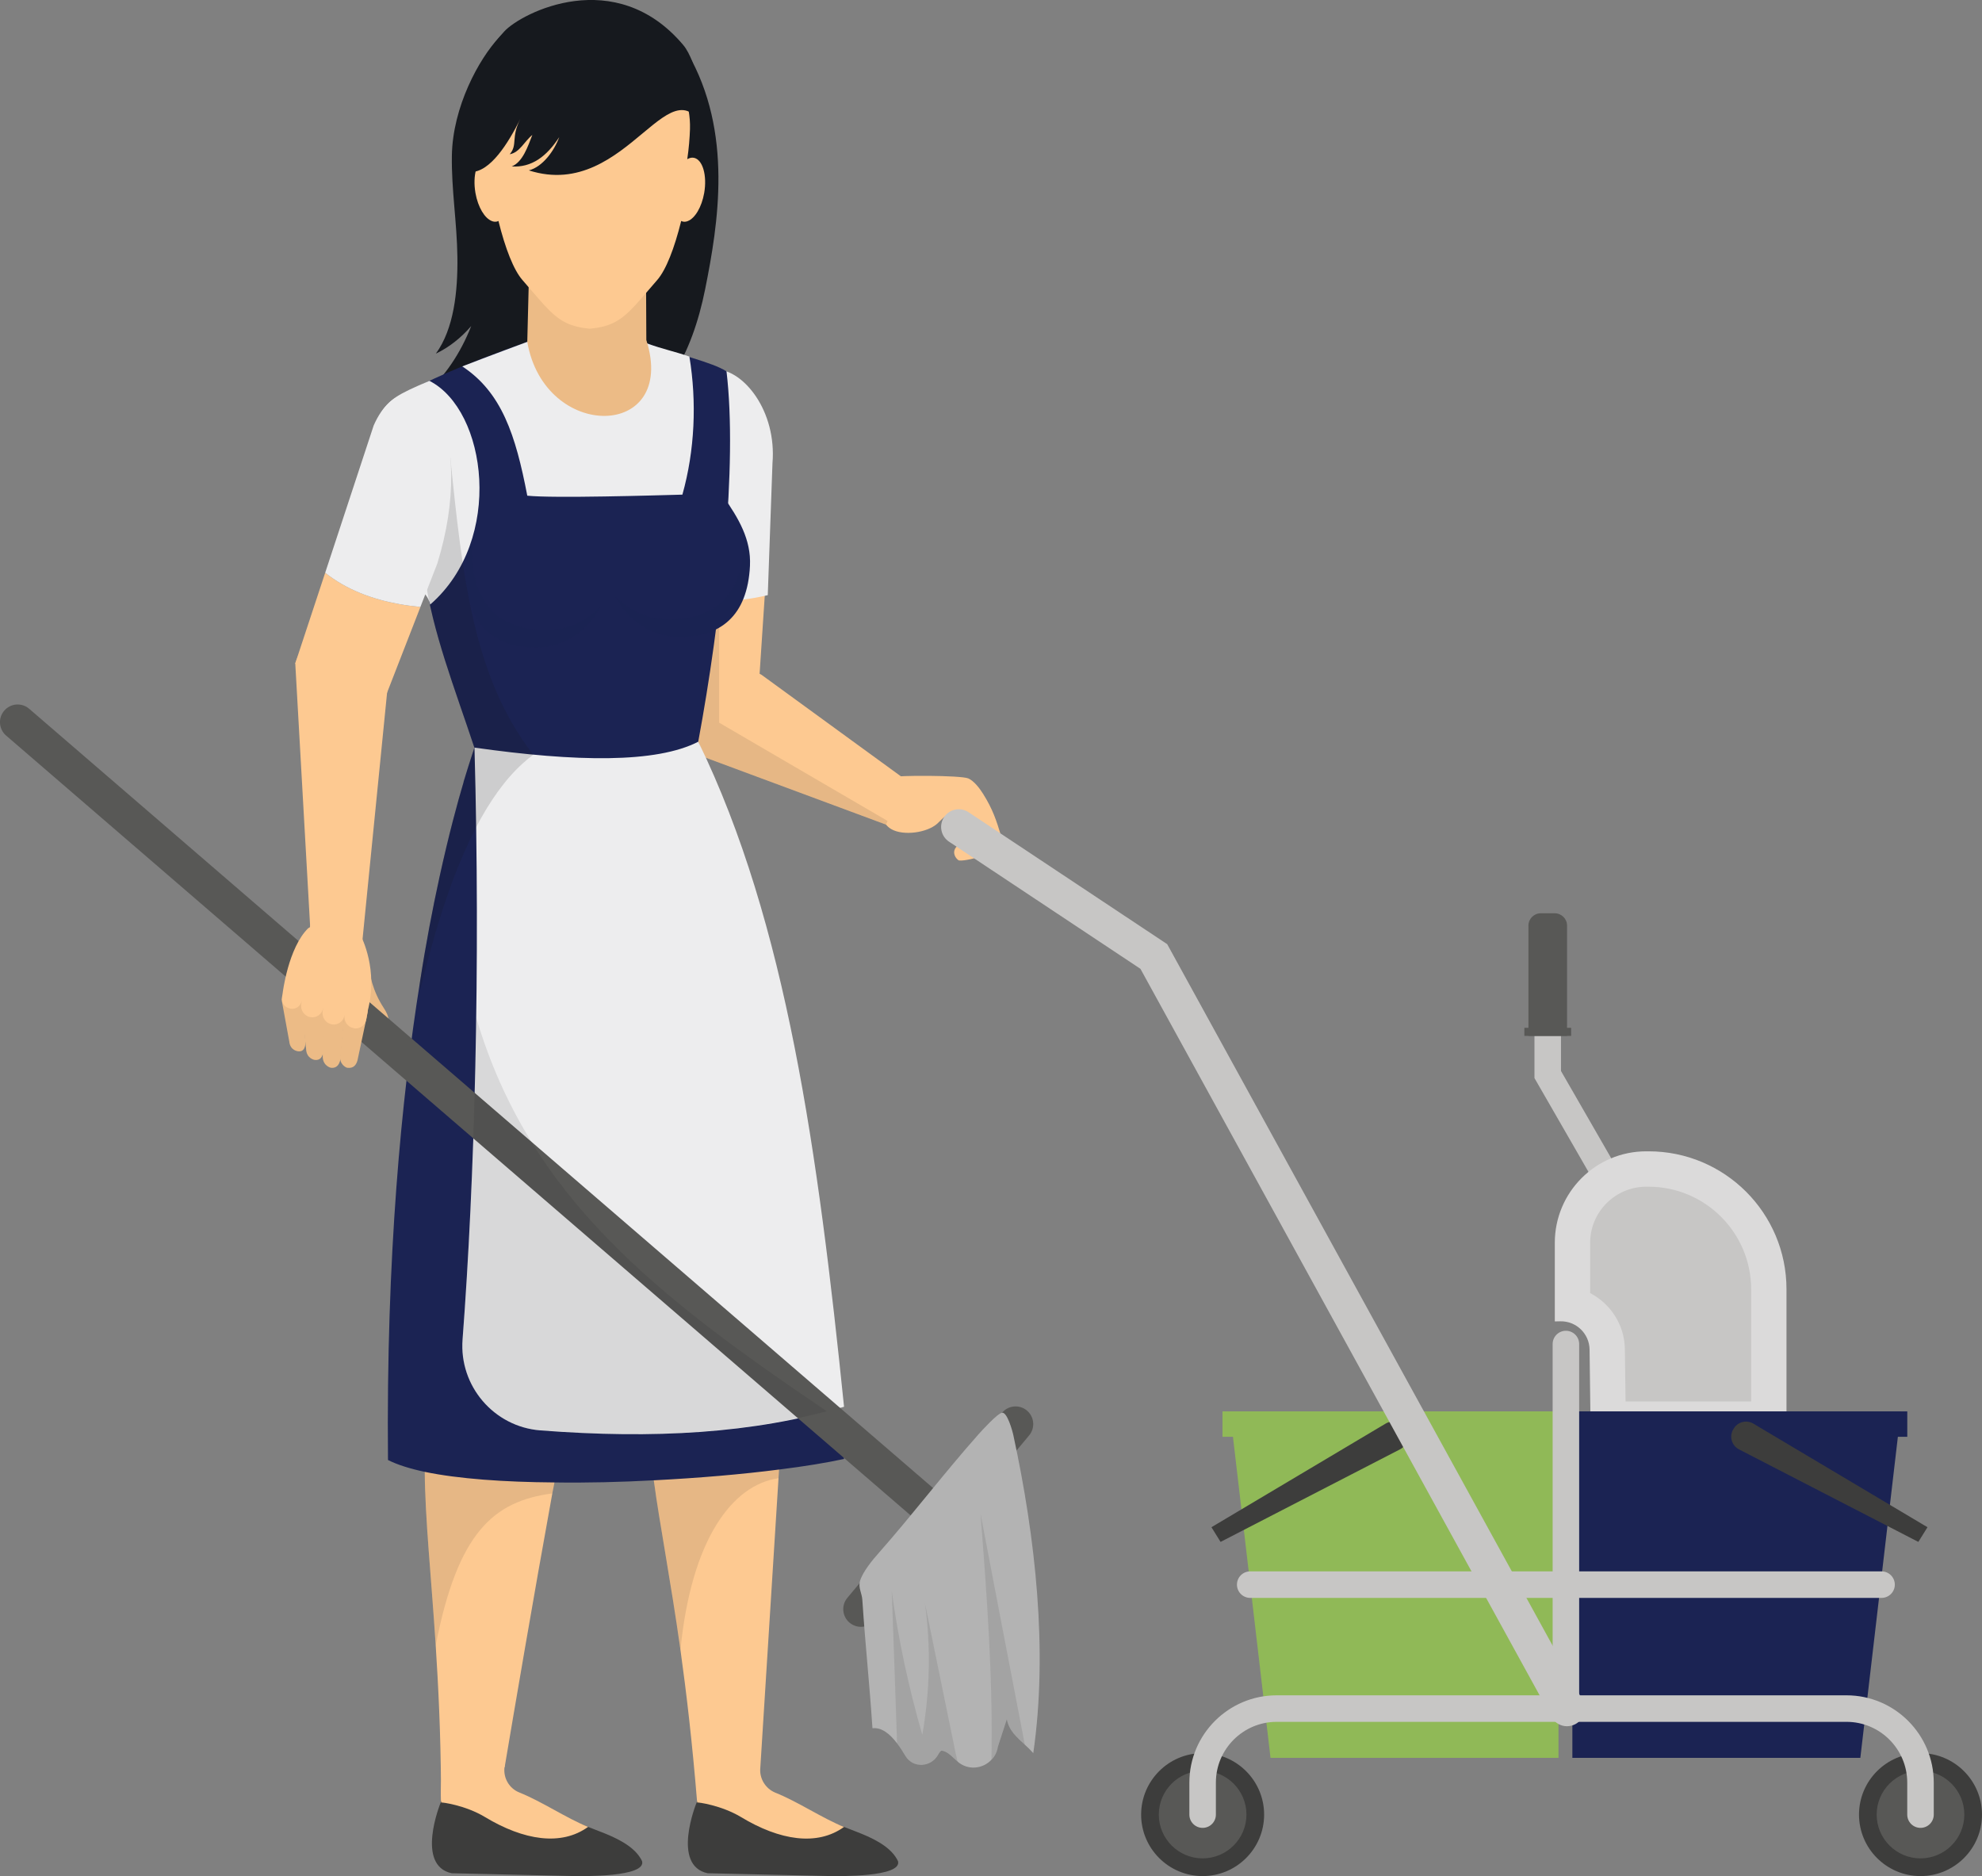 <?xml version="1.0" encoding="UTF-8"?><svg id="Layer_2" xmlns="http://www.w3.org/2000/svg" viewBox="0 0 548.54 519.17"><rect x="0" y="0" width="548.54" height="519.17" fill="#808080" stroke="none"/><defs><style>.cls-1{opacity:.07;}.cls-1,.cls-2{fill:#1b2353;}.cls-3,.cls-4{opacity:.1;}.cls-3,.cls-5{fill:#151515;}.cls-4{fill:#1d1d1b;}.cls-6{fill:#ecbb86;}.cls-7{fill:#ededee;}.cls-8{fill:#fdc991;}.cls-9{fill:#90b957;}.cls-10{fill:#b3b3b3;}.cls-11{fill:#c7c6c5;}.cls-12{fill:#dbdada;}.cls-13{fill:#16191e;}.cls-14{fill:#3d3d3c;}.cls-15{fill:#585856;}.cls-5{opacity:.15;}</style></defs><g id="Layer_1-2"><g><path class="cls-8" d="M212.19,156.75l-1.96,29.69-.15,2.54-6.02,.44-5.04,2.74-6.55,3.52-4.84,2.64-1.08-12.67-2.35-28.02c2.49,.78,5.09,1.27,7.68,1.47,2.4,.24,4.74,.24,7.14,.05,2.45-.15,4.89-.49,7.34-.98,2.01-.39,3.91-.88,5.82-1.42Z"/><path class="cls-7" d="M198.33,102.24h-.27c-7.47-.23-13.7,5.64-13.92,13.11l.43,48.64c9.06,3.34,18.95,2.82,27.92,.7l1.3-36.46c1.22-14.53-7.99-25.78-15.46-26Z"/><path class="cls-8" d="M267.95,215.39c1.62,.69,3.19,2.78,4.13,4.28,2.68,4.27,3.67,7.34,4.95,11.53,1.54,5.04-10.91,7.45-11.76,6.85-.85-.61-1.4-1.71-1.13-2.72,.63-2.33,4.74-2.46,4.99-4.86,.09-.82-.36-1.6-.84-2.28-1.25-1.78-3.25-3.52-5.36-2.97-1.45,.37-2.4,1.69-3.51,2.69-2.86,2.56-9.38,3.44-12.71,1.55-3.34-1.89-3.25-6.41-2.51-10.18,.33-1.7,1.23-3.38,2.76-4.2,1.07-.57,18.96-.55,21,.32Z"/><path class="cls-8" d="M250.19,215.44l-4.55,11.74-.39,1.03-56.39-20.93c-.88-3.77,.83-7.97,3.62-11.59,1.86-2.4,4.16-4.5,6.55-6.16,4.16-2.89,8.56-4.35,11.2-3.08,.2,.1,.39,.2,.54,.29l39.42,28.71Z"/><path class="cls-3" d="M245.64,227.17l-.39,1.03-56.39-20.93c-.88-3.77-1.22-8.95-1.22-8.95l11.39-74.88v76.54l46.61,27.19Z"/><g><path class="cls-14" d="M248.54,515.05c1.12,4.45-16.63,4.11-18.54,4.11l-34.15-.78c-10-2.13-3.33-19.02-2.93-19.86,.88-1.91,2.15-3.47,4.01-4.06l.05-.05c1.61-.54,6.11-.83,15.5,3.13h.05c.1,.05,.24,.1,.49,.2,9.63,4.01,16.59,6.16,25.35,9.68,4.84,1.96,8.61,4.3,10.17,7.63Z"/><path class="cls-8" d="M233.61,505.55c-7.43,5.38-17.8,3.77-28.56-2.74-5.48-3.28-11.98-4.11-12.08-4.01,0-.1,0-.2-.05-.29-1.32-16.14-2.93-29.98-4.6-41.96-2.79-19.76-5.72-34.58-7.38-46.9-.39-2.69-.68-5.28-.93-7.73-.2-1.76-.29-3.42-.39-5.09-.59-11.88,.93-21.71,6.41-32.67-7.82-20.1-14.48-56.49-19.17-80.94-.05,.78-.05,1.56-.1,2.35-.2,4.6-.34,9.1-.54,13.55-.68,18-1.32,34.19-2.84,53.65-.34,4.55-.73,9.29-1.22,14.28-1.61,6.5-3.77,16.97-6.06,29.25-.34,1.86-.73,3.72-1.08,5.62-.54,2.69-1.08,5.48-1.57,8.31-.2,1.03-.39,2.01-.59,3.03-5.18,28.46-10.66,60.74-13.2,75.81h-.05l-9.49,5.14-8.02,4.3c0-1.27,0-2.49-.05-3.72v-.59c-.1-14.62-.73-27.49-1.47-38.93-1.27-19.42-2.93-34.82-3.03-47.98,0-1.86,0-3.62,.05-5.38,.34-14.48,3.03-26.36,10.95-38.49,.05-.1,.1-.15,.15-.24-.05-.2-.05-.34-.1-.54-3.91-19.66-4.89-39.81-7.43-81.62-.78-8.27,8.85-68.62,8.9-69.1l1.32-.05,13.35-.68,25.92-1.37,8.07-.39,15.85-.83h.15c.15,.44,.29,.88,.44,1.32,.1,.29,.24,.59,.34,.88,14.33,40.49,21.18,80.4,22.2,114.93,.39,12.47,2.05,22.99,.78,35.07l-2.05,32.57-.54,8.56-.29,4.74-.15,2.4-5.04,80.16c-.29,2.93,1.42,5.72,4.16,6.85,6.26,2.49,12.91,7.04,19.02,9.49Z"/><g><path class="cls-14" d="M177.71,515.05c1.12,4.45-16.63,4.11-18.54,4.11l-34.15-.78c-10-2.13-3.33-19.02-2.93-19.86,.88-1.91,2.15-3.47,4.01-4.06l.05-.05c1.61-.54,6.11-.83,15.5,3.13h.05c.1,.05,.24,.1,.49,.2,9.63,4.01,16.59,6.16,25.35,9.68,4.84,1.96,8.61,4.3,10.17,7.63Z"/><path class="cls-8" d="M139.6,489.22l1.46-15.3h-16.79c.88,7.56-2.9,15.71-2.18,24.6,.05,.1,.05,.2,.05,.29,.1-.1,6.6,.71,12.08,4.01,10.75,6.48,21.12,8.09,28.54,2.73-6.06-2.44-12.75-7.01-19-9.51-2.76-1.1-4.44-3.88-4.15-6.83Z"/></g></g><path class="cls-3" d="M117.61,401.92h37.41c-.73,3.67-1.42,7.48-2.15,11.35-16.29,2.15-26.17,10.76-32.28,42.01-1.47-22.11-3.42-38.98-2.98-53.36Z"/><path class="cls-3" d="M215.91,401.92l-.44,7.14c-12.81,1.81-24.16,16.97-27.14,47.49-3.42-24.06-6.99-40.89-8.31-54.63h35.9Z"/><path class="cls-6" d="M95.47,267.25c-.71-1.86,.23-3.94,2.09-4.65h.01c.77-.3,1.61-.27,2.36,.07,.74,.34,1.33,.96,1.61,1.73,.69,5.61,1.69,9.92,4.61,14.44,1.46,2.14,2.82,5.62-1.89,4.57,0,0-2.79-1.04-4.32-5.19l-4.47-10.97Z"/><path class="cls-13" d="M120.63,97.86c5.01-6.9,6.08-17.2,5.96-26.73-.12-9.53-1.67-18.62-1.53-28.03,.2-13.49,7.5-26.83,13.06-32.73s12.92-.55,19.81-3.07c6.32-2.32,13.23-3.48,19.35-.35,6.35,3.26,8.87,.48,12.98,7.62,12.7,21.99,8.52,47.39,4.9,65.45-3.62,18.06-11.67,33.15-25.65,36.63-10.17,2.53-21.01-1.29-30.87,2.86,1.13-2.39,2.25-4.77,3.38-7.16-6.1,2.92-12.65,4.23-19.14,3.84,3.48-4.87,7.56-9.01,12.03-12.2-5.88,.76-11.68,2.45-17.25,5.01,5.37-4.7,9.8-11.23,12.75-18.77-2.85,3.31-6.18,5.91-9.76,7.62Z"/><g><path class="cls-11" d="M455.11,347.48c-1.27,0-2.5-.66-3.19-1.84l-27.24-47.31v-37.25c0-2.03,1.64-3.67,3.67-3.67s3.67,1.64,3.67,3.67v35.29l26.26,45.61c1.01,1.75,.41,4-1.35,5.01-.58,.33-1.2,.49-1.82,.49Z"/><path class="cls-12" d="M494.44,397.6h-54.2l-.31-24.14c-.06-4.4-3.69-7.91-8.09-7.82l-1.53,.03v-21.76c0-13.98,11.33-25.31,25.31-25.31h.64c21.08,0,38.17,17.09,38.17,38.17v40.82Z"/><path class="cls-11" d="M449.89,387.82l-.19-14.48c-.08-6.73-3.98-12.59-9.61-15.5v-13.92c0-8.56,6.97-15.53,15.53-15.53h.64c15.66,0,28.39,12.74,28.39,28.39v31.04h-34.76Z"/><g><path class="cls-15" d="M347.41,502.15c0,8.05-6.52,14.57-14.57,14.57s-14.57-6.52-14.57-14.57,6.52-14.57,14.57-14.57,14.57,6.52,14.57,14.57Z"/><path class="cls-14" d="M332.84,519.16c-9.38,0-17.02-7.63-17.02-17.01s7.63-17.01,17.02-17.01,17.02,7.63,17.02,17.01-7.63,17.01-17.02,17.01Zm0-29.14c-6.69,0-12.13,5.44-12.13,12.12s5.44,12.12,12.13,12.12,12.13-5.44,12.13-12.12-5.44-12.12-12.13-12.12Z"/></g><g><circle class="cls-15" cx="531.52" cy="502.15" r="14.57"/><path class="cls-14" d="M531.52,519.16c-9.38,0-17.02-7.63-17.02-17.01s7.63-17.01,17.02-17.01,17.02,7.63,17.02,17.01-7.63,17.01-17.02,17.01Zm0-29.14c-6.69,0-12.13,5.44-12.13,12.12s5.44,12.12,12.13,12.12,12.13-5.44,12.13-12.12-5.44-12.12-12.13-12.12Z"/></g><polygon class="cls-9" points="431.33 486.45 351.63 486.45 340.41 390.57 431.33 390.57 431.33 486.45"/><polygon class="cls-2" points="435.17 486.45 514.87 486.45 526.08 390.57 435.17 390.57 435.17 486.45"/><rect class="cls-9" x="338.34" y="390.57" width="94.46" height="7.03"/><rect class="cls-2" x="433.4" y="390.57" width="94.46" height="7.03"/><path class="cls-11" d="M531.52,505.82c-2.03,0-3.67-1.64-3.67-3.67v-8.86c0-9.27-7.54-16.81-16.81-16.81h-157.72c-9.27,0-16.81,7.54-16.81,16.81v8.86c0,2.03-1.64,3.67-3.67,3.67s-3.67-1.64-3.67-3.67v-8.86c0-13.32,10.83-24.15,24.15-24.15h157.72c13.32,0,24.15,10.83,24.15,24.15v8.86c0,2.03-1.64,3.67-3.67,3.67Z"/><path class="cls-11" d="M520.74,442.18h-174.73c-2.03,0-3.67-1.64-3.67-3.67s1.64-3.67,3.67-3.67h174.73c2.03,0,3.67,1.64,3.67,3.67s-1.64,3.67-3.67,3.67Z"/><path class="cls-11" d="M433.38,476.47c-2.03,0-3.67-1.64-3.67-3.67v-100.87c0-2.03,1.64-3.67,3.67-3.67s3.67,1.64,3.67,3.67v100.87c0,2.03-1.64,3.67-3.67,3.67Z"/><path class="cls-15" d="M433.7,286.66h-10.69v-30.52c0-1.88,1.53-3.41,3.41-3.41h3.87c1.88,0,3.41,1.53,3.41,3.41v30.52Z"/><rect class="cls-15" x="421.88" y="284.42" width="12.95" height="2.24"/><path class="cls-14" d="M530.93,426.69l-49.65-25.61c-2.11-1.09-2.79-3.77-1.47-5.73l.14-.21c1.17-1.74,3.5-2.26,5.3-1.19l48.2,28.67-2.53,4.07Z"/><path class="cls-14" d="M337.8,426.69l49.65-25.61c2.11-1.09,2.79-3.77,1.47-5.73l-.14-.21c-1.17-1.74-3.5-2.26-5.3-1.19l-48.2,28.67,2.53,4.07Z"/><path class="cls-11" d="M433.71,477.7c-1.72,0-3.4-.91-4.29-2.53l-113.79-207.07-52.98-35.19c-2.25-1.49-2.86-4.53-1.37-6.78,1.49-2.25,4.53-2.86,6.78-1.37l54.97,36.51,.58,1.05,114.37,208.12c1.3,2.37,.44,5.34-1.92,6.64-.75,.41-1.56,.61-2.35,.61Z"/></g><path class="cls-2" d="M233.61,403.73c-4.74,1.03-10.91,2.05-18,2.93-10.22,1.32-22.25,2.35-34.67,2.98-9.19,.49-18.58,.73-27.49,.59-13.84-.1-26.56-.98-35.9-2.93-4.11-.88-7.58-1.96-10.17-3.28-.54-56.39,3.77-100.4,8.8-131.95,1.71-11.1,3.57-20.74,5.38-29,0-.1,0-.15,.05-.24,2.64-12.08,5.04-20.83,6.7-26.41,0-.1,0-.15,.05-.25,1.81-6.02,2.93-9.1,2.93-9.29-5.53-16.63-11.59-32.08-13.65-47.05-.05-.54-.15-1.03-.2-1.57-.73-5.28-1.42-10.56-2.15-15.89-1.66-11.35-5.97-16.04-9.78-28.32,5.18-7.43,38.49-18.73,40.4-19.46,.05,0,16.33-2.2,33.01,.39,8.8,3.18,18.14,5.23,22.15,7.78,3.08,25.87-1.52,68.62-7.83,102.51,.39,1.03,.83,2.1,1.32,3.33,.2,.44,.39,.88,.59,1.32,.1,.29,.24,.59,.34,.88,7.04,16.58,22.35,52.33,36.53,178.95,.54,4.55,1.08,9.19,1.57,13.99Z"/><path class="cls-7" d="M118.85,105.39c-8.97,3.78-10.81,5.04-13.33,8.64,3.81,12.28,5.01,17.61,6.68,28.96,.83,5.87,1.05,10.38,1.83,16.2,.63,4.59,3.79,3.4,5.04,8.1,20.58-17.93,15.67-53.81-.22-61.9Z"/><g><path class="cls-2" d="M168.72,157.36c0,12.06-9.08,21.83-20.29,21.83s-18.86-5.62-19.56-19.7c-.73-14.58,14.39-23.96,17.29-36.82,2.6-11.51,22.55,22.64,22.55,34.69Z"/><path class="cls-1" d="M151.25,174.32c-11.83,0-19.91-5.88-20.65-20.61-.07-1.5,.05-2.94,.27-4.35-1.37,3.14-2.19,6.47-2,10.13,.7,14.08,8.36,19.7,19.56,19.7,7.72,0,14.42-4.64,17.85-11.46-3.87,4.07-9.17,6.59-15.03,6.59Z"/></g><g><path class="cls-2" d="M167.71,154.45c0,12.06,9.08,21.83,20.29,21.83s18.86-5.62,19.56-19.7c.73-14.58-14.39-23.96-17.29-36.82-2.6-11.51-22.55,22.63-22.55,34.69Z"/><path class="cls-1" d="M185.18,171.41c11.83,0,19.91-5.88,20.65-20.61,.07-1.5-.05-2.94-.27-4.35,1.37,3.14,2.19,6.47,2,10.13-.7,14.08-8.36,19.7-19.56,19.7-7.72,0-14.42-4.64-17.85-11.46,3.87,4.07,9.17,6.59,15.03,6.59Z"/></g><path class="cls-7" d="M233.59,389.29c-25.08,7.42-52.71,8.95-84.02,6.54-12.87-.99-22.53-12.29-21.55-25.16,3.34-43.91,4.98-102.83,3.3-163.79,28.22,4,50.34,4.34,61.94-1.63,24.48,50.23,33.17,113.96,40.34,184.05Z"/><path class="cls-7" d="M178.94,94.99c-16.7-2.62-32.98-.42-33.01-.39-.74,.27-11.36,4.21-17.99,6.79,10.9,7.18,14.77,18.94,17.99,35.78,7.23,.76,35.51-.09,42.93-.29,3.43-12.2,4.02-25.6,1.94-38.21-4.68-1.6-7.05-1.95-11.86-3.68Z"/><path class="cls-6" d="M178.88,94.09c8.76,27.61-28.18,28.22-32.95,.51l.6-23.83h32.24l.11,23.32Z"/><path class="cls-8" d="M163.23,8.88c.27,0,.53,0,.8,.01,15.32,.42,27.37,12.43,26.93,26.84-.08,2.49-.31,5.34-.75,8.32,.6-.35,1.23-.51,1.85-.38,2.42,.5,3.68,4.86,2.83,9.75-.7,3.94-2.56,6.99-4.53,7.75-.45,.19-.92,.25-1.39,.14-.16-.03-.3-.1-.44-.17-1.89,7.62-4.21,13.57-6.65,16.36-3.13,3.58-5.32,6.3-7.39,8.34-3.13,3.1-5.94,4.63-11.25,5.13-5.31-.5-8.12-2.03-11.25-5.13-2.07-2.05-4.26-4.77-7.39-8.34-2.44-2.78-4.76-8.74-6.65-16.36-.14,.07-.28,.14-.44,.17-.46,.1-.93,.05-1.39-.14-1.97-.76-3.83-3.81-4.53-7.75-.85-4.89,.4-9.25,2.83-9.75,.62-.13,1.24,.02,1.85,.38-.44-2.98-.67-5.82-.75-8.32-.44-14.41,11.62-26.42,26.93-26.84,.27,0,.54-.01,.8-.01Z"/><path class="cls-13" d="M154.78,37.94c-3.51,5.38-7.65,8.47-13.16,8.12,3.05-1.2,4.48-5.56,5.71-8.72-2.21,1.78-3.5,4.88-6.26,5.34,2.28-2.65,.26-4.59,2.96-9.83-3.39,6.86-8.38,14.75-13.67,14.75-1.24-9.11-3.67-24.92,9.22-38.92,4.73-5.13,30.72-18.51,49.51,3.77,3.91,4.63,6.13,17.88,6.87,25.75-9.78-24.53-21.74,17.89-49.6,8.95,3.78-.95,7.05-5.41,8.42-9.22Z"/><path class="cls-8" d="M100.2,261.18l-14.11-.27-4.37-77.33c1.88-5.7,5.19-9.03,12.65-8.6l.27,.02c7.46,.43,13.16,6.82,12.73,14.28l-7.16,71.9Z"/><path class="cls-15" d="M284.21,390.33c-2.08-1.74-5.16-1.45-6.89,.62l-18.11,21.67L8.08,196.14c-2.05-1.77-5.13-1.54-6.9,.51-1.76,2.04-1.54,5.13,.51,6.9l251.24,216.58-18.41,22.03c-1.73,2.07-1.46,5.16,.62,6.89,.92,.76,2.03,1.14,3.13,1.14,1.4,0,2.79-.6,3.76-1.75l42.79-51.22c1.73-2.07,1.46-5.16-.62-6.89Z"/><g><path class="cls-6" d="M95.36,279.31c.31-1.93,2.08-3.17,3.96-2.78h.03c1.6,.35,2.69,1.96,2.42,3.61l-2.68,12.58c-.29,1.82-1.12,3.08-3.14,2.73,0,0-2.24-.84-1.76-3.61l1.17-12.52Z"/><path class="cls-6" d="M88.99,279.5c.08-1.95,1.69-3.4,3.61-3.22h.04c1.63,.15,2.9,1.62,2.83,3.29l-1.18,12.81c-.08,1.84-.93,3.39-2.8,3.08,0,0-2.32-.57-2.17-3.38l-.31-12.57Z"/><path class="cls-6" d="M83.4,278.36c-.08-1.86,1.33-3.36,3.16-3.35h.03c1.56,0,2.88,1.3,2.95,2.89l-.08,12.25c.08,1.76-.47,3.4-2.41,3.15,0,0-2.25-.35-2.34-3.03l-1.32-11.91Z"/><path class="cls-6" d="M78.04,277.18c-.2-1.73,1.02-3.23,2.73-3.34h.03c1.46-.1,2.78,1.03,2.95,2.51l.74,11.46c.19,1.64-.24,3.37-2.04,3.1,0,0-2.13-.18-2.39-2.68l-2.02-11.04Z"/><path class="cls-8" d="M97.96,284.54l-.06-.02c-1.67-.28-2.81-1.9-2.54-3.64-.27,1.73-1.82,2.88-3.49,2.6l-.06-.02c-1.64-.29-2.78-1.91-2.51-3.64l.13-.92c-.25,1.7-1.82,2.88-3.47,2.57h-.05c-1.67-.27-2.81-1.92-2.54-3.63l.16-1.01c-.23,1.53-1.64,2.57-3.09,2.3l-.06-.02c-1.48-.24-2.59-1.56-2.35-3.06l.19-1.16s1.52-12.68,7.16-18.11c.16,.02,.33-.09,.36-.24,.07-.07,.08-.13,.1-.19l1.95-9.99c.05-.29,.31-.48,.59-.42l.25,.06,6.26,1.36c2.22,3.38,3.49,5.31,5.71,8.68l-.56,2.87-.04,.23c-.04,.2,4.85,9.09,1.71,20.83l-.31,1.99c-.25,1.73-1.82,2.88-3.46,2.59Z"/></g><path class="cls-10" d="M285.99,485.16c-.73-.83-1.52-1.61-2.35-2.35-2.25-2.05-4.4-3.91-4.99-7.04l-2.45,7.53c-.24,1.52-.88,2.79-1.81,3.67-2.35,2.54-6.51,3.03-9.39,.49v-.05s-.1-.05-.15-.1l-.93-.83c-.93-.88-1.96-1.81-3.23-2.01-.29-.05-.68,.44-1.08,1.17-2.01,3.52-6.99,3.72-9.05,.24-.73-1.22-1.47-2.4-2.3-3.47-2.01-2.64-4.26-4.45-6.8-4.16-.88-13.25-1.91-22.15-2.79-35.41-.1-2.01-1.22-3.47-.64-5.38,.73-2.45,3.42-5.77,5.14-7.68,9.63-10.91,18-22.01,27.68-32.91,.83-.93,5.18-5.72,6.46-5.92,1.42-.29,2.89,4.94,3.18,6.36,6.06,28.07,9.59,59.42,5.48,87.84Z"/><path class="cls-5" d="M147.59,208.83c-.98,.73-1.91,1.52-2.84,2.35-4.94,4.45-9.19,10.51-12.96,17.7-2.3,4.45-4.45,9.39-6.46,14.67,0,.05,0,.1-.05,.15-1.71,4.69-3.37,9.63-4.89,14.87-1.42,4.89-2.79,10.03-4.06,15.26l-.15-1.76c1.71-11.1,3.57-20.74,5.38-29,0-.1,0-.15,.05-.24,2.64-12.08,5.04-20.83,6.7-26.41,0-.1,0-.15,.05-.25,1.81-6.02,2.93-9.1,2.93-9.29-5.53-16.63-11.59-32.08-13.65-47.05-.05-.54-.15-1.03-.2-1.57l7.14-32.13c3.42,33.84,6.5,61.48,22.99,82.7Z"/><path class="cls-8" d="M116.36,167.96l-13.08,33.61-2.16-1.79-19.41-16.19,8.29-25.1c5.91,4.73,13.15,7.36,20.41,8.66,1.99,.37,3.97,.61,5.94,.81Z"/><path class="cls-7" d="M121.07,155.84l-3.39,8.71-1.33,3.41c-1.96-.2-3.95-.44-5.94-.81-7.26-1.3-14.5-3.93-20.41-8.66l13.42-40.75c5.05-11.53,13.37-9.49,17.37-8.02,5.19,13.45,5.6,28.71,.27,46.12Z"/><path class="cls-4" d="M131.79,281.59c-.48,33.05-1.83,63.6-3.77,89.08-.98,12.87,8.68,24.17,21.55,25.16,29.36,2.26,55.46,.99,79.28-5.29-47.18-31.86-82.41-59.37-97.06-108.96Z"/><path class="cls-3" d="M264.57,485.5c.15,.64,.25,1.27,.44,1.91-.05,0-.1-.05-.15-.1l-.93-.83c-.93-.88-1.96-1.81-3.23-2.01-.29-.05-.68,.44-1.08,1.17-2.01,3.52-6.99,3.72-9.05,.24-.73-1.22-1.47-2.4-2.3-3.47-.44-13.99-.98-28.02-1.47-42.06,1.86,13.45,4.69,26.7,8.46,39.71,2.1-11.98,2.4-24.31,.73-36.39,2.84,13.94,5.72,27.88,8.56,41.81Z"/><path class="cls-3" d="M283.64,482.81c-2.25-2.05-4.4-3.91-4.99-7.04l-2.45,7.53c-.24,1.52-.88,2.79-1.81,3.67,.44-22.74-1.27-45.48-3.03-68.18,4.06,21.32,8.17,42.7,12.28,64.02Z"/></g></g></svg>